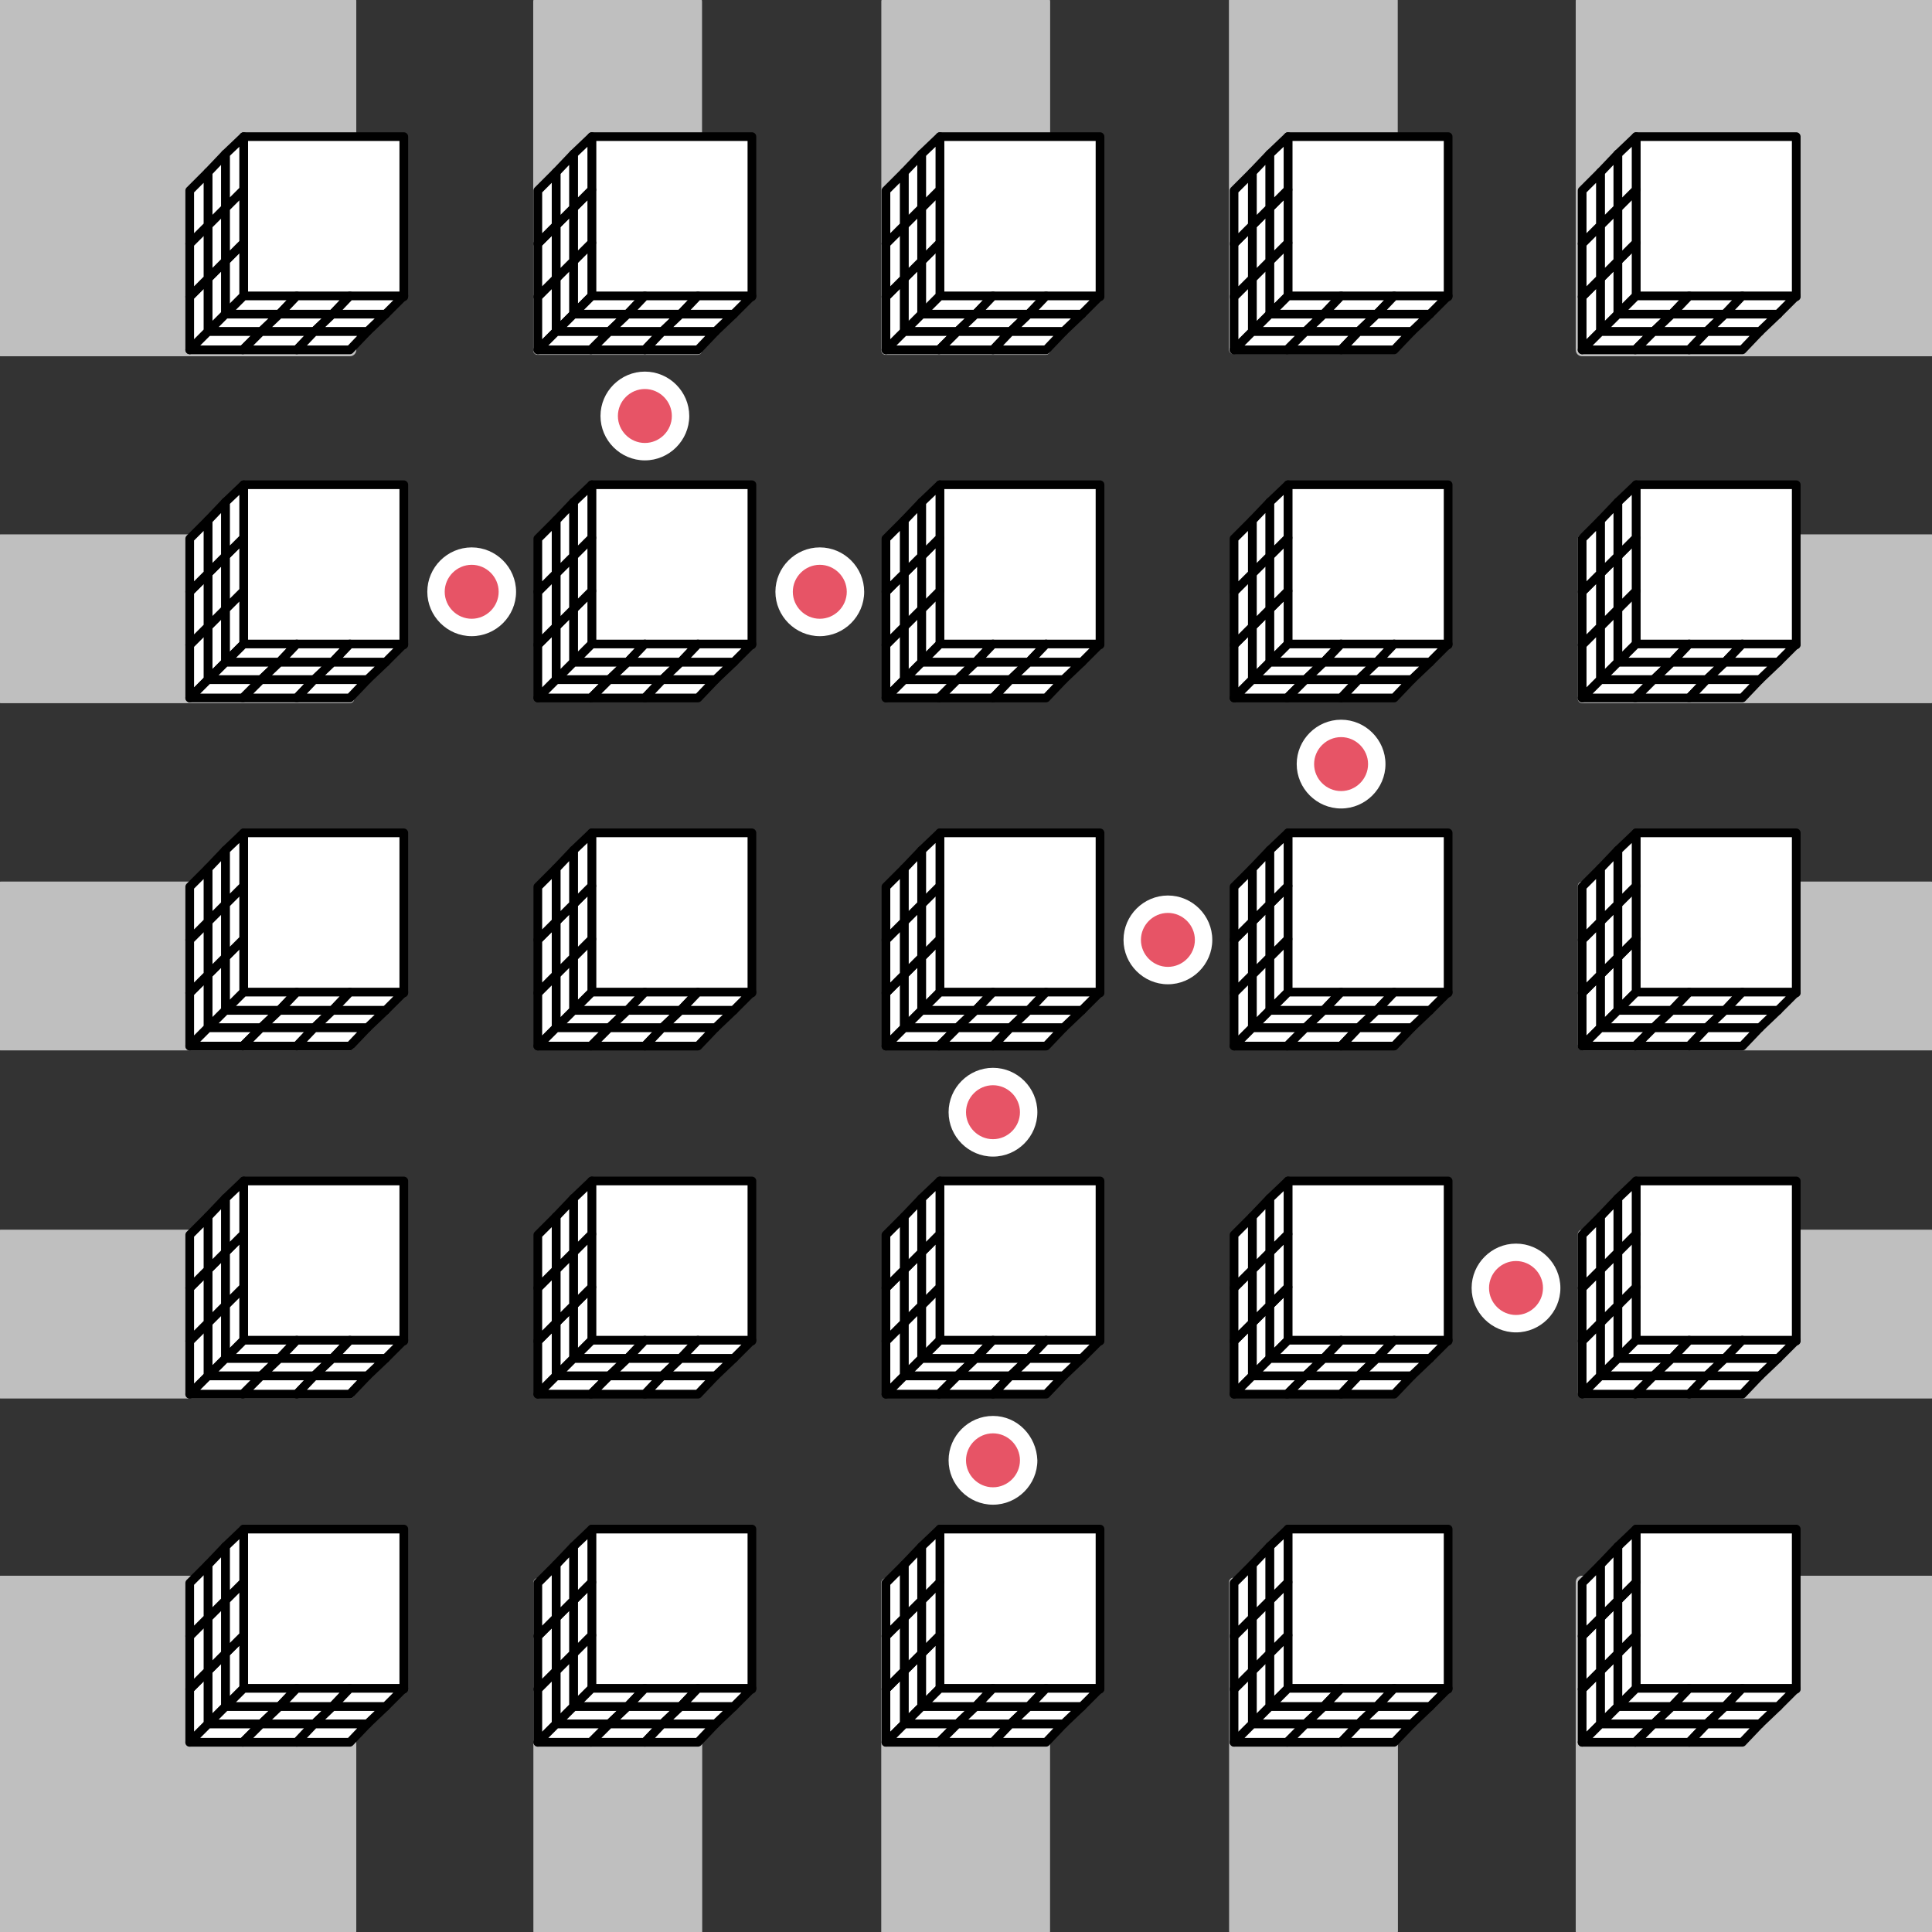<?xml version="1.0" encoding="utf-8"?>
<!-- Generator: Adobe Illustrator 22.0.1, SVG Export Plug-In . SVG Version: 6.00 Build 0)  -->
<svg version="1.1" id="Ebene_1" xmlns="http://www.w3.org/2000/svg" xmlns:xlink="http://www.w3.org/1999/xlink" x="0px" y="0px"
	 viewBox="0 0 222 222" style="enable-background:new 0 0 222 222;" xml:space="preserve">
<rect x="0" y="0" width="222" height="222" fill="#333333" stroke="none"/>
<style type="text/css">
	.st0{fill:#BFBFBF;stroke:#BFBFBF;stroke-linecap:round;stroke-linejoin:round;stroke-miterlimit:10;}
	.st1{fill:#BFBFBF;stroke:#BFBFBF;stroke-width:1.479;stroke-linecap:round;stroke-linejoin:round;stroke-miterlimit:10;}
	.st2{fill:#FFFFFF;stroke:#000000;stroke-linecap:round;stroke-linejoin:round;stroke-miterlimit:10;}
	.st3{display:none;}
	.st4{display:inline;fill:none;stroke:#E75466;stroke-width:2;stroke-miterlimit:10;}
	.st5{fill:#E75466;}
	.st6{fill:#FFFFFF;}
</style>
<g>
	<rect x="181.8" y="61.9" class="st0" width="40.1" height="18.4"/>
	<rect x="181.8" y="0.1" class="st1" width="40.1" height="40.1"/>
	<rect x="181.8" y="101.8" class="st0" width="40.1" height="18.4"/>
	<rect x="181.8" y="141.8" class="st0" width="40.1" height="18.4"/>
	<rect x="181.8" y="181.8" class="st1" width="40.1" height="40.1"/>
	<rect x="0.1" y="61.9" class="st0" width="40.1" height="18.4"/>
	<rect x="0.1" y="0.1" class="st1" width="40.1" height="40.1"/>
	<rect x="0.1" y="101.8" class="st0" width="40.1" height="18.4"/>
	<rect x="0.1" y="141.8" class="st0" width="40.1" height="18.4"/>
	<rect x="0.1" y="181.8" class="st1" width="40.1" height="40.1"/>
	
		<rect x="130.9" y="192.7" transform="matrix(-1.836970e-16 1 -1 -1.836970e-16 352.831 50.889)" class="st0" width="40.1" height="18.4"/>
	
		<rect x="91" y="192.7" transform="matrix(-1.836970e-16 1 -1 -1.836970e-16 312.86 90.86)" class="st0" width="40.1" height="18.4"/>
	
		<rect x="51" y="192.7" transform="matrix(-1.836970e-16 1 -1 -1.836970e-16 272.889 130.831)" class="st0" width="40.1" height="18.4"/>
	
		<rect x="130.9" y="11" transform="matrix(-1.836970e-16 1 -1 -1.836970e-16 171.111 -130.831)" class="st0" width="40.1" height="18.4"/>
	
		<rect x="91" y="11" transform="matrix(-1.836970e-16 1 -1 -1.836970e-16 131.169 -90.831)" class="st0" width="40.1" height="18.4"/>
	
		<rect x="51" y="11" transform="matrix(-1.836970e-16 1 -1 -1.836970e-16 91.169 -50.831)" class="st0" width="40.1" height="18.4"/>
</g>
<g>
	<rect x="28" y="15.7" class="st2" width="18.4" height="18.4"/>
	<polygon class="st2" points="25.9,30 25.9,36.1 28,34 28,27.9 	"/>
	<polygon class="st2" points="25.9,23.9 25.9,30 28,27.9 28,21.8 	"/>
	<polygon class="st2" points="25.9,17.7 25.9,23.9 28,21.8 28,15.7 	"/>
	<polygon class="st2" points="23.9,32 23.9,38.1 25.9,36.1 25.9,30 	"/>
	<polygon class="st2" points="23.9,25.9 23.9,32 25.9,30 25.9,23.9 	"/>
	<polygon class="st2" points="23.9,19.8 23.9,25.9 25.9,23.9 25.9,17.7 	"/>
	<polygon class="st2" points="21.8,34.1 21.8,40.2 23.9,38.1 23.9,32 	"/>
	<polygon class="st2" points="21.8,28 21.8,34.1 23.9,32 23.9,25.9 	"/>
	<polygon class="st2" points="21.8,21.9 21.8,28 23.9,25.9 23.9,19.8 	"/>
	<polygon class="st2" points="32.1,36.1 25.9,36.1 28,34 34.1,34 	"/>
	<polygon class="st2" points="38.2,36.1 32.1,36.1 34.1,34 40.2,34 	"/>
	<polygon class="st2" points="44.3,36.1 38.2,36.1 40.2,34 46.4,34 	"/>
	<polygon class="st2" points="30,38.1 23.9,38.1 25.9,36.1 32.1,36.1 	"/>
	<polygon class="st2" points="36.1,38.1 30,38.1 32.1,36.1 38.2,36.1 	"/>
	<polygon class="st2" points="42.2,38.1 36.1,38.1 38.2,36.1 44.3,36.1 	"/>
	<polygon class="st2" points="27.9,40.2 21.8,40.2 23.9,38.1 30,38.1 	"/>
	<polygon class="st2" points="34.1,40.2 27.9,40.2 30,38.1 36.1,38.1 	"/>
	<polygon class="st2" points="40.2,40.2 34.1,40.2 36.1,38.1 42.2,38.1 	"/>
	<rect x="68" y="15.7" class="st2" width="18.4" height="18.4"/>
	<polygon class="st2" points="65.9,30 65.9,36.1 68,34 68,27.9 	"/>
	<polygon class="st2" points="65.9,23.9 65.9,30 68,27.9 68,21.8 	"/>
	<polygon class="st2" points="65.9,17.7 65.9,23.9 68,21.8 68,15.7 	"/>
	<polygon class="st2" points="63.9,32 63.9,38.1 65.9,36.1 65.9,30 	"/>
	<polygon class="st2" points="63.9,25.9 63.9,32 65.9,30 65.9,23.9 	"/>
	<polygon class="st2" points="63.9,19.8 63.9,25.9 65.9,23.9 65.9,17.7 	"/>
	<polygon class="st2" points="61.8,34.1 61.8,40.2 63.9,38.1 63.9,32 	"/>
	<polygon class="st2" points="61.8,28 61.8,34.1 63.9,32 63.9,25.9 	"/>
	<polygon class="st2" points="61.8,21.9 61.8,28 63.9,25.9 63.9,19.8 	"/>
	<polygon class="st2" points="72.1,36.1 65.9,36.1 68,34 74.1,34 	"/>
	<polygon class="st2" points="78.2,36.1 72.1,36.1 74.1,34 80.2,34 	"/>
	<polygon class="st2" points="84.3,36.1 78.2,36.1 80.2,34 86.4,34 	"/>
	<polygon class="st2" points="70,38.1 63.9,38.1 65.9,36.1 72.1,36.1 	"/>
	<polygon class="st2" points="76.1,38.1 70,38.1 72.1,36.1 78.2,36.1 	"/>
	<polygon class="st2" points="82.2,38.1 76.1,38.1 78.2,36.1 84.3,36.1 	"/>
	<polygon class="st2" points="67.9,40.2 61.8,40.2 63.9,38.1 70,38.1 	"/>
	<polygon class="st2" points="74.1,40.2 67.9,40.2 70,38.1 76.1,38.1 	"/>
	<polygon class="st2" points="80.2,40.2 74.1,40.2 76.1,38.1 82.2,38.1 	"/>
	<rect x="108" y="15.7" class="st2" width="18.4" height="18.4"/>
	<polygon class="st2" points="105.9,30 105.9,36.1 108,34 108,27.9 	"/>
	<polygon class="st2" points="105.9,23.9 105.9,30 108,27.9 108,21.8 	"/>
	<polygon class="st2" points="105.9,17.7 105.9,23.9 108,21.8 108,15.7 	"/>
	<polygon class="st2" points="103.9,32 103.9,38.1 105.9,36.1 105.9,30 	"/>
	<polygon class="st2" points="103.9,25.9 103.9,32 105.9,30 105.9,23.9 	"/>
	<polygon class="st2" points="103.9,19.8 103.9,25.9 105.9,23.9 105.9,17.7 	"/>
	<polygon class="st2" points="101.8,34.1 101.8,40.2 103.9,38.1 103.9,32 	"/>
	<polygon class="st2" points="101.8,28 101.8,34.1 103.9,32 103.9,25.9 	"/>
	<polygon class="st2" points="101.8,21.9 101.8,28 103.9,25.9 103.9,19.8 	"/>
	<polygon class="st2" points="112.1,36.1 105.9,36.1 108,34 114.1,34 	"/>
	<polygon class="st2" points="118.2,36.1 112.1,36.1 114.1,34 120.2,34 	"/>
	<polygon class="st2" points="124.3,36.1 118.2,36.1 120.2,34 126.4,34 	"/>
	<polygon class="st2" points="110,38.1 103.9,38.1 105.9,36.1 112.1,36.1 	"/>
	<polygon class="st2" points="116.1,38.1 110,38.1 112.1,36.1 118.2,36.1 	"/>
	<polygon class="st2" points="122.2,38.1 116.1,38.1 118.2,36.1 124.3,36.1 	"/>
	<polygon class="st2" points="107.9,40.2 101.8,40.2 103.9,38.1 110,38.1 	"/>
	<polygon class="st2" points="114.1,40.2 107.9,40.2 110,38.1 116.1,38.1 	"/>
	<polygon class="st2" points="120.2,40.2 114.1,40.2 116.1,38.1 122.2,38.1 	"/>
	<rect x="148" y="15.7" class="st2" width="18.4" height="18.4"/>
	<polygon class="st2" points="145.9,30 145.9,36.1 148,34 148,27.9 	"/>
	<polygon class="st2" points="145.9,23.9 145.9,30 148,27.9 148,21.8 	"/>
	<polygon class="st2" points="145.9,17.7 145.9,23.9 148,21.8 148,15.7 	"/>
	<polygon class="st2" points="143.9,32 143.9,38.1 145.9,36.1 145.9,30 	"/>
	<polygon class="st2" points="143.9,25.9 143.9,32 145.9,30 145.9,23.9 	"/>
	<polygon class="st2" points="143.9,19.8 143.9,25.9 145.9,23.9 145.9,17.7 	"/>
	<polygon class="st2" points="141.8,34.1 141.8,40.2 143.9,38.1 143.9,32 	"/>
	<polygon class="st2" points="141.8,28 141.8,34.1 143.9,32 143.9,25.9 	"/>
	<polygon class="st2" points="141.8,21.9 141.8,28 143.9,25.9 143.9,19.8 	"/>
	<polygon class="st2" points="152.1,36.1 145.9,36.1 148,34 154.1,34 	"/>
	<polygon class="st2" points="158.2,36.1 152.1,36.1 154.1,34 160.2,34 	"/>
	<polygon class="st2" points="164.3,36.1 158.2,36.1 160.2,34 166.4,34 	"/>
	<polygon class="st2" points="150,38.1 143.9,38.1 145.9,36.1 152.1,36.1 	"/>
	<polygon class="st2" points="156.1,38.1 150,38.1 152.1,36.1 158.2,36.1 	"/>
	<polygon class="st2" points="162.2,38.1 156.1,38.1 158.2,36.1 164.3,36.1 	"/>
	<polygon class="st2" points="147.9,40.2 141.8,40.2 143.9,38.1 150,38.1 	"/>
	<polygon class="st2" points="154.1,40.2 147.9,40.2 150,38.1 156.1,38.1 	"/>
	<polygon class="st2" points="160.2,40.2 154.1,40.2 156.1,38.1 162.2,38.1 	"/>
	<rect x="188" y="15.7" class="st2" width="18.4" height="18.4"/>
	<polygon class="st2" points="185.9,30 185.9,36.1 188,34 188,27.9 	"/>
	<polygon class="st2" points="185.9,23.9 185.9,30 188,27.9 188,21.8 	"/>
	<polygon class="st2" points="185.9,17.7 185.9,23.9 188,21.8 188,15.7 	"/>
	<polygon class="st2" points="183.9,32 183.9,38.1 185.9,36.1 185.9,30 	"/>
	<polygon class="st2" points="183.9,25.9 183.9,32 185.9,30 185.9,23.9 	"/>
	<polygon class="st2" points="183.9,19.8 183.9,25.9 185.9,23.9 185.9,17.7 	"/>
	<polygon class="st2" points="181.8,34.1 181.8,40.2 183.9,38.1 183.9,32 	"/>
	<polygon class="st2" points="181.8,28 181.8,34.1 183.9,32 183.9,25.9 	"/>
	<polygon class="st2" points="181.8,21.9 181.8,28 183.9,25.9 183.9,19.8 	"/>
	<polygon class="st2" points="192.1,36.1 185.9,36.1 188,34 194.1,34 	"/>
	<polygon class="st2" points="198.2,36.1 192.1,36.1 194.1,34 200.2,34 	"/>
	<polygon class="st2" points="204.3,36.1 198.2,36.1 200.2,34 206.4,34 	"/>
	<polygon class="st2" points="190,38.1 183.9,38.1 185.9,36.1 192.1,36.1 	"/>
	<polygon class="st2" points="196.1,38.1 190,38.1 192.1,36.1 198.2,36.1 	"/>
	<polygon class="st2" points="202.2,38.1 196.1,38.1 198.2,36.1 204.3,36.1 	"/>
	<polygon class="st2" points="187.9,40.2 181.8,40.2 183.9,38.1 190,38.1 	"/>
	<polygon class="st2" points="194.1,40.2 187.9,40.2 190,38.1 196.1,38.1 	"/>
	<polygon class="st2" points="200.2,40.2 194.1,40.2 196.1,38.1 202.2,38.1 	"/>
	<rect x="28" y="55.7" class="st2" width="18.4" height="18.4"/>
	<polygon class="st2" points="25.9,70 25.9,76.1 28,74 28,67.9 	"/>
	<polygon class="st2" points="25.9,63.9 25.9,70 28,67.9 28,61.8 	"/>
	<polygon class="st2" points="25.9,57.7 25.9,63.9 28,61.8 28,55.7 	"/>
	<polygon class="st2" points="23.9,72 23.9,78.1 25.9,76.1 25.9,70 	"/>
	<polygon class="st2" points="23.9,65.9 23.9,72 25.9,70 25.9,63.9 	"/>
	<polygon class="st2" points="23.9,59.8 23.9,65.9 25.9,63.9 25.9,57.7 	"/>
	<polygon class="st2" points="21.8,74.1 21.8,80.2 23.9,78.1 23.9,72 	"/>
	<polygon class="st2" points="21.8,68 21.8,74.1 23.9,72 23.9,65.9 	"/>
	<polygon class="st2" points="21.8,61.9 21.8,68 23.9,65.9 23.9,59.8 	"/>
	<polygon class="st2" points="32.1,76.1 25.9,76.1 28,74 34.1,74 	"/>
	<polygon class="st2" points="38.2,76.1 32.1,76.1 34.1,74 40.2,74 	"/>
	<polygon class="st2" points="44.3,76.1 38.2,76.1 40.2,74 46.4,74 	"/>
	<polygon class="st2" points="30,78.1 23.9,78.1 25.9,76.1 32.1,76.1 	"/>
	<polygon class="st2" points="36.1,78.1 30,78.1 32.1,76.1 38.2,76.1 	"/>
	<polygon class="st2" points="42.2,78.1 36.1,78.1 38.2,76.1 44.3,76.1 	"/>
	<polygon class="st2" points="27.9,80.2 21.8,80.2 23.9,78.1 30,78.1 	"/>
	<polygon class="st2" points="34.1,80.2 27.9,80.2 30,78.1 36.1,78.1 	"/>
	<polygon class="st2" points="40.2,80.2 34.1,80.2 36.1,78.1 42.2,78.1 	"/>
	<rect x="68" y="55.7" class="st2" width="18.4" height="18.4"/>
	<polygon class="st2" points="65.9,70 65.9,76.1 68,74 68,67.9 	"/>
	<polygon class="st2" points="65.9,63.9 65.9,70 68,67.9 68,61.8 	"/>
	<polygon class="st2" points="65.9,57.7 65.9,63.9 68,61.8 68,55.7 	"/>
	<polygon class="st2" points="63.9,72 63.9,78.1 65.9,76.1 65.9,70 	"/>
	<polygon class="st2" points="63.9,65.9 63.9,72 65.9,70 65.9,63.9 	"/>
	<polygon class="st2" points="63.9,59.8 63.9,65.9 65.9,63.9 65.9,57.7 	"/>
	<polygon class="st2" points="61.8,74.1 61.8,80.2 63.9,78.1 63.9,72 	"/>
	<polygon class="st2" points="61.8,68 61.8,74.1 63.9,72 63.9,65.9 	"/>
	<polygon class="st2" points="61.8,61.9 61.8,68 63.9,65.9 63.9,59.8 	"/>
	<polygon class="st2" points="72.1,76.1 65.9,76.1 68,74 74.1,74 	"/>
	<polygon class="st2" points="78.2,76.1 72.1,76.1 74.1,74 80.2,74 	"/>
	<polygon class="st2" points="84.3,76.1 78.2,76.1 80.2,74 86.4,74 	"/>
	<polygon class="st2" points="70,78.1 63.9,78.1 65.9,76.1 72.1,76.1 	"/>
	<polygon class="st2" points="76.1,78.1 70,78.1 72.1,76.1 78.2,76.1 	"/>
	<polygon class="st2" points="82.2,78.1 76.1,78.1 78.2,76.1 84.3,76.1 	"/>
	<polygon class="st2" points="67.9,80.2 61.8,80.2 63.9,78.1 70,78.1 	"/>
	<polygon class="st2" points="74.1,80.2 67.9,80.2 70,78.1 76.1,78.1 	"/>
	<polygon class="st2" points="80.2,80.2 74.1,80.2 76.1,78.1 82.2,78.1 	"/>
	<rect x="108" y="55.7" class="st2" width="18.4" height="18.4"/>
	<polygon class="st2" points="105.9,70 105.9,76.1 108,74 108,67.9 	"/>
	<polygon class="st2" points="105.9,63.9 105.9,70 108,67.9 108,61.8 	"/>
	<polygon class="st2" points="105.9,57.7 105.9,63.9 108,61.8 108,55.7 	"/>
	<polygon class="st2" points="103.9,72 103.9,78.1 105.9,76.1 105.9,70 	"/>
	<polygon class="st2" points="103.9,65.9 103.9,72 105.9,70 105.9,63.9 	"/>
	<polygon class="st2" points="103.9,59.8 103.9,65.9 105.9,63.9 105.9,57.7 	"/>
	<polygon class="st2" points="101.8,74.1 101.8,80.2 103.9,78.1 103.9,72 	"/>
	<polygon class="st2" points="101.8,68 101.8,74.1 103.9,72 103.9,65.9 	"/>
	<polygon class="st2" points="101.8,61.9 101.8,68 103.9,65.9 103.9,59.8 	"/>
	<polygon class="st2" points="112.1,76.1 105.9,76.1 108,74 114.1,74 	"/>
	<polygon class="st2" points="118.2,76.1 112.1,76.1 114.1,74 120.2,74 	"/>
	<polygon class="st2" points="124.3,76.1 118.2,76.1 120.2,74 126.4,74 	"/>
	<polygon class="st2" points="110,78.1 103.9,78.1 105.9,76.1 112.1,76.1 	"/>
	<polygon class="st2" points="116.1,78.1 110,78.1 112.1,76.1 118.2,76.1 	"/>
	<polygon class="st2" points="122.2,78.1 116.1,78.1 118.2,76.1 124.3,76.1 	"/>
	<polygon class="st2" points="107.9,80.2 101.8,80.2 103.9,78.1 110,78.1 	"/>
	<polygon class="st2" points="114.1,80.2 107.9,80.2 110,78.1 116.1,78.1 	"/>
	<polygon class="st2" points="120.2,80.2 114.1,80.2 116.1,78.1 122.2,78.1 	"/>
	<rect x="148" y="55.7" class="st2" width="18.4" height="18.4"/>
	<polygon class="st2" points="145.9,70 145.9,76.1 148,74 148,67.9 	"/>
	<polygon class="st2" points="145.9,63.9 145.9,70 148,67.9 148,61.8 	"/>
	<polygon class="st2" points="145.9,57.7 145.9,63.9 148,61.8 148,55.7 	"/>
	<polygon class="st2" points="143.9,72 143.9,78.1 145.9,76.1 145.9,70 	"/>
	<polygon class="st2" points="143.9,65.9 143.9,72 145.9,70 145.9,63.9 	"/>
	<polygon class="st2" points="143.9,59.8 143.9,65.9 145.9,63.9 145.9,57.7 	"/>
	<polygon class="st2" points="141.8,74.1 141.8,80.2 143.9,78.1 143.9,72 	"/>
	<polygon class="st2" points="141.8,68 141.8,74.1 143.9,72 143.9,65.9 	"/>
	<polygon class="st2" points="141.8,61.9 141.8,68 143.9,65.9 143.9,59.8 	"/>
	<polygon class="st2" points="152.1,76.1 145.9,76.1 148,74 154.1,74 	"/>
	<polygon class="st2" points="158.2,76.1 152.1,76.1 154.1,74 160.2,74 	"/>
	<polygon class="st2" points="164.3,76.1 158.2,76.1 160.2,74 166.4,74 	"/>
	<polygon class="st2" points="150,78.1 143.9,78.1 145.9,76.1 152.1,76.1 	"/>
	<polygon class="st2" points="156.1,78.1 150,78.1 152.1,76.1 158.2,76.1 	"/>
	<polygon class="st2" points="162.2,78.1 156.1,78.1 158.2,76.1 164.3,76.1 	"/>
	<polygon class="st2" points="147.9,80.2 141.8,80.2 143.9,78.1 150,78.1 	"/>
	<polygon class="st2" points="154.1,80.2 147.9,80.2 150,78.1 156.1,78.1 	"/>
	<polygon class="st2" points="160.2,80.2 154.1,80.2 156.1,78.1 162.2,78.1 	"/>
	<rect x="188" y="55.7" class="st2" width="18.4" height="18.4"/>
	<polygon class="st2" points="185.9,70 185.9,76.1 188,74 188,67.9 	"/>
	<polygon class="st2" points="185.9,63.9 185.9,70 188,67.9 188,61.8 	"/>
	<polygon class="st2" points="185.9,57.7 185.9,63.9 188,61.8 188,55.7 	"/>
	<polygon class="st2" points="183.9,72 183.9,78.1 185.9,76.1 185.9,70 	"/>
	<polygon class="st2" points="183.9,65.9 183.9,72 185.9,70 185.9,63.9 	"/>
	<polygon class="st2" points="183.9,59.8 183.9,65.9 185.9,63.9 185.9,57.7 	"/>
	<polygon class="st2" points="181.8,74.1 181.8,80.2 183.9,78.1 183.9,72 	"/>
	<polygon class="st2" points="181.8,68 181.8,74.1 183.9,72 183.9,65.9 	"/>
	<polygon class="st2" points="181.8,61.9 181.8,68 183.9,65.9 183.9,59.8 	"/>
	<polygon class="st2" points="192.1,76.1 185.9,76.1 188,74 194.1,74 	"/>
	<polygon class="st2" points="198.2,76.1 192.1,76.1 194.1,74 200.2,74 	"/>
	<polygon class="st2" points="204.3,76.1 198.2,76.1 200.2,74 206.4,74 	"/>
	<polygon class="st2" points="190,78.1 183.9,78.1 185.9,76.1 192.1,76.1 	"/>
	<polygon class="st2" points="196.1,78.1 190,78.1 192.1,76.1 198.2,76.1 	"/>
	<polygon class="st2" points="202.2,78.1 196.1,78.1 198.2,76.1 204.3,76.1 	"/>
	<polygon class="st2" points="187.9,80.2 181.8,80.2 183.9,78.1 190,78.1 	"/>
	<polygon class="st2" points="194.1,80.2 187.9,80.2 190,78.1 196.1,78.1 	"/>
	<polygon class="st2" points="200.2,80.2 194.1,80.2 196.1,78.1 202.2,78.1 	"/>
	<rect x="28" y="95.7" class="st2" width="18.4" height="18.4"/>
	<polygon class="st2" points="25.9,110 25.9,116.1 28,114 28,107.9 	"/>
	<polygon class="st2" points="25.9,103.9 25.9,110 28,107.9 28,101.8 	"/>
	<polygon class="st2" points="25.9,97.7 25.9,103.9 28,101.8 28,95.7 	"/>
	<polygon class="st2" points="23.9,112 23.9,118.1 25.9,116.1 25.9,110 	"/>
	<polygon class="st2" points="23.9,105.9 23.9,112 25.9,110 25.9,103.9 	"/>
	<polygon class="st2" points="23.9,99.8 23.9,105.9 25.9,103.9 25.9,97.7 	"/>
	<polygon class="st2" points="21.8,114.1 21.8,120.2 23.9,118.1 23.9,112 	"/>
	<polygon class="st2" points="21.8,108 21.8,114.1 23.9,112 23.9,105.9 	"/>
	<polygon class="st2" points="21.8,101.9 21.8,108 23.9,105.9 23.9,99.8 	"/>
	<polygon class="st2" points="32.1,116.1 25.9,116.1 28,114 34.1,114 	"/>
	<polygon class="st2" points="38.2,116.1 32.1,116.1 34.1,114 40.2,114 	"/>
	<polygon class="st2" points="44.3,116.1 38.2,116.1 40.2,114 46.4,114 	"/>
	<polygon class="st2" points="30,118.1 23.9,118.1 25.9,116.1 32.1,116.1 	"/>
	<polygon class="st2" points="36.1,118.1 30,118.1 32.1,116.1 38.2,116.1 	"/>
	<polygon class="st2" points="42.2,118.1 36.1,118.1 38.2,116.1 44.3,116.1 	"/>
	<polygon class="st2" points="27.9,120.2 21.8,120.2 23.9,118.1 30,118.1 	"/>
	<polygon class="st2" points="34.1,120.2 27.9,120.2 30,118.1 36.1,118.1 	"/>
	<polygon class="st2" points="40.2,120.2 34.1,120.2 36.1,118.1 42.2,118.1 	"/>
	<rect x="68" y="95.7" class="st2" width="18.4" height="18.4"/>
	<polygon class="st2" points="65.9,110 65.9,116.1 68,114 68,107.9 	"/>
	<polygon class="st2" points="65.9,103.9 65.9,110 68,107.9 68,101.8 	"/>
	<polygon class="st2" points="65.9,97.7 65.9,103.9 68,101.8 68,95.7 	"/>
	<polygon class="st2" points="63.9,112 63.9,118.1 65.9,116.1 65.9,110 	"/>
	<polygon class="st2" points="63.9,105.9 63.9,112 65.9,110 65.9,103.9 	"/>
	<polygon class="st2" points="63.9,99.8 63.9,105.9 65.9,103.9 65.9,97.7 	"/>
	<polygon class="st2" points="61.8,114.1 61.8,120.2 63.9,118.1 63.9,112 	"/>
	<polygon class="st2" points="61.8,108 61.8,114.1 63.9,112 63.9,105.9 	"/>
	<polygon class="st2" points="61.8,101.9 61.8,108 63.9,105.9 63.9,99.8 	"/>
	<polygon class="st2" points="72.1,116.1 65.9,116.1 68,114 74.1,114 	"/>
	<polygon class="st2" points="78.2,116.1 72.1,116.1 74.1,114 80.2,114 	"/>
	<polygon class="st2" points="84.3,116.1 78.2,116.1 80.2,114 86.4,114 	"/>
	<polygon class="st2" points="70,118.1 63.9,118.1 65.9,116.1 72.1,116.1 	"/>
	<polygon class="st2" points="76.1,118.1 70,118.1 72.1,116.1 78.2,116.1 	"/>
	<polygon class="st2" points="82.2,118.1 76.1,118.1 78.2,116.1 84.3,116.1 	"/>
	<polygon class="st2" points="67.9,120.2 61.8,120.2 63.9,118.1 70,118.1 	"/>
	<polygon class="st2" points="74.1,120.2 67.9,120.2 70,118.1 76.1,118.1 	"/>
	<polygon class="st2" points="80.2,120.2 74.1,120.2 76.1,118.1 82.2,118.1 	"/>
	<rect x="108" y="95.7" class="st2" width="18.4" height="18.4"/>
	<polygon class="st2" points="105.9,110 105.9,116.1 108,114 108,107.9 	"/>
	<polygon class="st2" points="105.9,103.9 105.9,110 108,107.9 108,101.8 	"/>
	<polygon class="st2" points="105.9,97.7 105.9,103.9 108,101.8 108,95.7 	"/>
	<polygon class="st2" points="103.9,112 103.9,118.1 105.9,116.1 105.9,110 	"/>
	<polygon class="st2" points="103.9,105.9 103.9,112 105.9,110 105.9,103.9 	"/>
	<polygon class="st2" points="103.9,99.8 103.9,105.9 105.9,103.9 105.9,97.7 	"/>
	<polygon class="st2" points="101.8,114.1 101.8,120.2 103.9,118.1 103.9,112 	"/>
	<polygon class="st2" points="101.8,108 101.8,114.1 103.9,112 103.9,105.9 	"/>
	<polygon class="st2" points="101.8,101.9 101.8,108 103.9,105.9 103.9,99.8 	"/>
	<polygon class="st2" points="112.1,116.1 105.9,116.1 108,114 114.1,114 	"/>
	<polygon class="st2" points="118.2,116.1 112.1,116.1 114.1,114 120.2,114 	"/>
	<polygon class="st2" points="124.3,116.1 118.2,116.1 120.2,114 126.4,114 	"/>
	<polygon class="st2" points="110,118.1 103.9,118.1 105.9,116.1 112.1,116.1 	"/>
	<polygon class="st2" points="116.1,118.1 110,118.1 112.1,116.1 118.2,116.1 	"/>
	<polygon class="st2" points="122.2,118.1 116.1,118.1 118.2,116.1 124.3,116.1 	"/>
	<polygon class="st2" points="107.9,120.2 101.8,120.2 103.9,118.1 110,118.1 	"/>
	<polygon class="st2" points="114.1,120.2 107.9,120.2 110,118.1 116.1,118.1 	"/>
	<polygon class="st2" points="120.2,120.2 114.1,120.2 116.1,118.1 122.2,118.1 	"/>
	<rect x="148" y="95.7" class="st2" width="18.4" height="18.4"/>
	<polygon class="st2" points="145.9,110 145.9,116.1 148,114 148,107.9 	"/>
	<polygon class="st2" points="145.9,103.9 145.9,110 148,107.9 148,101.8 	"/>
	<polygon class="st2" points="145.9,97.7 145.9,103.9 148,101.8 148,95.7 	"/>
	<polygon class="st2" points="143.9,112 143.9,118.1 145.9,116.1 145.9,110 	"/>
	<polygon class="st2" points="143.9,105.9 143.9,112 145.9,110 145.9,103.9 	"/>
	<polygon class="st2" points="143.9,99.8 143.9,105.9 145.9,103.9 145.9,97.7 	"/>
	<polygon class="st2" points="141.8,114.1 141.8,120.2 143.9,118.1 143.9,112 	"/>
	<polygon class="st2" points="141.8,108 141.8,114.1 143.9,112 143.9,105.9 	"/>
	<polygon class="st2" points="141.8,101.9 141.8,108 143.9,105.9 143.9,99.8 	"/>
	<polygon class="st2" points="152.1,116.1 145.9,116.1 148,114 154.1,114 	"/>
	<polygon class="st2" points="158.2,116.1 152.1,116.1 154.1,114 160.2,114 	"/>
	<polygon class="st2" points="164.3,116.1 158.2,116.1 160.2,114 166.4,114 	"/>
	<polygon class="st2" points="150,118.1 143.9,118.1 145.9,116.1 152.1,116.1 	"/>
	<polygon class="st2" points="156.1,118.1 150,118.1 152.1,116.1 158.2,116.1 	"/>
	<polygon class="st2" points="162.2,118.1 156.1,118.1 158.2,116.1 164.3,116.1 	"/>
	<polygon class="st2" points="147.9,120.2 141.8,120.2 143.9,118.1 150,118.1 	"/>
	<polygon class="st2" points="154.1,120.2 147.9,120.2 150,118.1 156.1,118.1 	"/>
	<polygon class="st2" points="160.2,120.2 154.1,120.2 156.1,118.1 162.2,118.1 	"/>
	<rect x="188" y="95.7" class="st2" width="18.4" height="18.4"/>
	<polygon class="st2" points="185.9,110 185.9,116.1 188,114 188,107.9 	"/>
	<polygon class="st2" points="185.9,103.9 185.9,110 188,107.9 188,101.8 	"/>
	<polygon class="st2" points="185.9,97.7 185.9,103.9 188,101.8 188,95.7 	"/>
	<polygon class="st2" points="183.9,112 183.9,118.1 185.9,116.1 185.9,110 	"/>
	<polygon class="st2" points="183.9,105.9 183.9,112 185.9,110 185.9,103.9 	"/>
	<polygon class="st2" points="183.9,99.8 183.9,105.9 185.9,103.9 185.9,97.7 	"/>
	<polygon class="st2" points="181.8,114.1 181.8,120.2 183.9,118.1 183.9,112 	"/>
	<polygon class="st2" points="181.8,108 181.8,114.1 183.9,112 183.9,105.9 	"/>
	<polygon class="st2" points="181.8,101.9 181.8,108 183.9,105.9 183.9,99.8 	"/>
	<polygon class="st2" points="192.1,116.1 185.9,116.1 188,114 194.1,114 	"/>
	<polygon class="st2" points="198.2,116.1 192.1,116.1 194.1,114 200.2,114 	"/>
	<polygon class="st2" points="204.3,116.1 198.2,116.1 200.2,114 206.4,114 	"/>
	<polygon class="st2" points="190,118.1 183.9,118.1 185.9,116.1 192.1,116.1 	"/>
	<polygon class="st2" points="196.1,118.1 190,118.1 192.1,116.1 198.2,116.1 	"/>
	<polygon class="st2" points="202.2,118.1 196.1,118.1 198.2,116.1 204.3,116.1 	"/>
	<polygon class="st2" points="187.9,120.2 181.8,120.2 183.9,118.1 190,118.1 	"/>
	<polygon class="st2" points="194.1,120.2 187.9,120.2 190,118.1 196.1,118.1 	"/>
	<polygon class="st2" points="200.2,120.2 194.1,120.2 196.1,118.1 202.2,118.1 	"/>
	<rect x="28" y="135.7" class="st2" width="18.4" height="18.4"/>
	<polygon class="st2" points="25.9,150 25.9,156.1 28,154 28,147.9 	"/>
	<polygon class="st2" points="25.9,143.9 25.9,150 28,147.9 28,141.8 	"/>
	<polygon class="st2" points="25.9,137.7 25.9,143.9 28,141.8 28,135.7 	"/>
	<polygon class="st2" points="23.9,152 23.9,158.1 25.9,156.1 25.9,150 	"/>
	<polygon class="st2" points="23.9,145.9 23.9,152 25.9,150 25.9,143.9 	"/>
	<polygon class="st2" points="23.9,139.8 23.9,145.9 25.9,143.9 25.9,137.7 	"/>
	<polygon class="st2" points="21.8,154.1 21.8,160.2 23.9,158.1 23.9,152 	"/>
	<polygon class="st2" points="21.8,148 21.8,154.1 23.9,152 23.9,145.9 	"/>
	<polygon class="st2" points="21.8,141.9 21.8,148 23.9,145.9 23.9,139.8 	"/>
	<polygon class="st2" points="32.1,156.1 25.9,156.1 28,154 34.1,154 	"/>
	<polygon class="st2" points="38.2,156.1 32.1,156.1 34.1,154 40.2,154 	"/>
	<polygon class="st2" points="44.3,156.1 38.2,156.1 40.2,154 46.4,154 	"/>
	<polygon class="st2" points="30,158.1 23.9,158.1 25.9,156.1 32.1,156.1 	"/>
	<polygon class="st2" points="36.1,158.1 30,158.1 32.1,156.1 38.2,156.1 	"/>
	<polygon class="st2" points="42.2,158.1 36.1,158.1 38.2,156.1 44.3,156.1 	"/>
	<polygon class="st2" points="27.9,160.2 21.8,160.2 23.9,158.1 30,158.1 	"/>
	<polygon class="st2" points="34.1,160.2 27.9,160.2 30,158.1 36.1,158.1 	"/>
	<polygon class="st2" points="40.2,160.2 34.1,160.2 36.1,158.1 42.2,158.1 	"/>
	<rect x="68" y="135.7" class="st2" width="18.4" height="18.4"/>
	<polygon class="st2" points="65.9,150 65.9,156.1 68,154 68,147.9 	"/>
	<polygon class="st2" points="65.9,143.9 65.9,150 68,147.9 68,141.8 	"/>
	<polygon class="st2" points="65.9,137.7 65.9,143.9 68,141.8 68,135.7 	"/>
	<polygon class="st2" points="63.9,152 63.9,158.1 65.9,156.1 65.9,150 	"/>
	<polygon class="st2" points="63.9,145.9 63.9,152 65.9,150 65.9,143.9 	"/>
	<polygon class="st2" points="63.9,139.8 63.9,145.9 65.9,143.9 65.9,137.7 	"/>
	<polygon class="st2" points="61.8,154.1 61.8,160.2 63.9,158.1 63.9,152 	"/>
	<polygon class="st2" points="61.8,148 61.8,154.1 63.9,152 63.9,145.9 	"/>
	<polygon class="st2" points="61.8,141.9 61.8,148 63.9,145.9 63.9,139.8 	"/>
	<polygon class="st2" points="72.1,156.1 65.9,156.1 68,154 74.1,154 	"/>
	<polygon class="st2" points="78.2,156.1 72.1,156.1 74.1,154 80.2,154 	"/>
	<polygon class="st2" points="84.3,156.1 78.2,156.1 80.2,154 86.4,154 	"/>
	<polygon class="st2" points="70,158.1 63.9,158.1 65.9,156.1 72.1,156.1 	"/>
	<polygon class="st2" points="76.1,158.1 70,158.1 72.1,156.1 78.2,156.1 	"/>
	<polygon class="st2" points="82.2,158.1 76.1,158.1 78.2,156.1 84.3,156.1 	"/>
	<polygon class="st2" points="67.9,160.2 61.8,160.2 63.9,158.1 70,158.1 	"/>
	<polygon class="st2" points="74.1,160.2 67.9,160.2 70,158.1 76.1,158.1 	"/>
	<polygon class="st2" points="80.2,160.2 74.1,160.2 76.1,158.1 82.2,158.1 	"/>
	<rect x="108" y="135.7" class="st2" width="18.4" height="18.4"/>
	<polygon class="st2" points="105.9,150 105.9,156.1 108,154 108,147.9 	"/>
	<polygon class="st2" points="105.9,143.9 105.9,150 108,147.9 108,141.8 	"/>
	<polygon class="st2" points="105.9,137.7 105.9,143.9 108,141.8 108,135.7 	"/>
	<polygon class="st2" points="103.9,152 103.9,158.1 105.9,156.1 105.9,150 	"/>
	<polygon class="st2" points="103.9,145.9 103.9,152 105.9,150 105.9,143.9 	"/>
	<polygon class="st2" points="103.9,139.8 103.9,145.9 105.9,143.9 105.9,137.7 	"/>
	<polygon class="st2" points="101.8,154.1 101.8,160.2 103.9,158.1 103.9,152 	"/>
	<polygon class="st2" points="101.8,148 101.8,154.1 103.9,152 103.9,145.9 	"/>
	<polygon class="st2" points="101.8,141.9 101.8,148 103.9,145.9 103.9,139.8 	"/>
	<polygon class="st2" points="112.1,156.1 105.9,156.1 108,154 114.1,154 	"/>
	<polygon class="st2" points="118.2,156.1 112.1,156.1 114.1,154 120.2,154 	"/>
	<polygon class="st2" points="124.3,156.1 118.2,156.1 120.2,154 126.4,154 	"/>
	<polygon class="st2" points="110,158.1 103.9,158.1 105.9,156.1 112.1,156.1 	"/>
	<polygon class="st2" points="116.1,158.1 110,158.1 112.1,156.1 118.2,156.1 	"/>
	<polygon class="st2" points="122.2,158.1 116.1,158.1 118.2,156.1 124.3,156.1 	"/>
	<polygon class="st2" points="107.9,160.2 101.8,160.2 103.9,158.1 110,158.1 	"/>
	<polygon class="st2" points="114.1,160.2 107.9,160.2 110,158.1 116.1,158.1 	"/>
	<polygon class="st2" points="120.2,160.2 114.1,160.2 116.1,158.1 122.2,158.1 	"/>
	<rect x="148" y="135.7" class="st2" width="18.4" height="18.4"/>
	<polygon class="st2" points="145.9,150 145.9,156.1 148,154 148,147.9 	"/>
	<polygon class="st2" points="145.9,143.9 145.9,150 148,147.9 148,141.8 	"/>
	<polygon class="st2" points="145.9,137.7 145.9,143.9 148,141.8 148,135.7 	"/>
	<polygon class="st2" points="143.9,152 143.9,158.1 145.9,156.1 145.9,150 	"/>
	<polygon class="st2" points="143.9,145.9 143.9,152 145.9,150 145.9,143.9 	"/>
	<polygon class="st2" points="143.9,139.8 143.9,145.9 145.9,143.9 145.9,137.7 	"/>
	<polygon class="st2" points="141.8,154.1 141.8,160.2 143.9,158.1 143.9,152 	"/>
	<polygon class="st2" points="141.8,148 141.8,154.1 143.9,152 143.9,145.9 	"/>
	<polygon class="st2" points="141.8,141.9 141.8,148 143.9,145.9 143.9,139.8 	"/>
	<polygon class="st2" points="152.1,156.1 145.9,156.1 148,154 154.1,154 	"/>
	<polygon class="st2" points="158.2,156.1 152.1,156.1 154.1,154 160.2,154 	"/>
	<polygon class="st2" points="164.3,156.1 158.2,156.1 160.2,154 166.4,154 	"/>
	<polygon class="st2" points="150,158.1 143.9,158.1 145.9,156.1 152.1,156.1 	"/>
	<polygon class="st2" points="156.1,158.1 150,158.1 152.1,156.1 158.2,156.1 	"/>
	<polygon class="st2" points="162.2,158.1 156.1,158.1 158.2,156.1 164.3,156.1 	"/>
	<polygon class="st2" points="147.9,160.2 141.8,160.2 143.9,158.1 150,158.1 	"/>
	<polygon class="st2" points="154.1,160.2 147.9,160.2 150,158.1 156.1,158.1 	"/>
	<polygon class="st2" points="160.2,160.2 154.1,160.2 156.1,158.1 162.2,158.1 	"/>
	<rect x="188" y="135.7" class="st2" width="18.4" height="18.4"/>
	<polygon class="st2" points="185.9,150 185.9,156.1 188,154 188,147.9 	"/>
	<polygon class="st2" points="185.9,143.9 185.9,150 188,147.9 188,141.8 	"/>
	<polygon class="st2" points="185.9,137.7 185.9,143.9 188,141.8 188,135.7 	"/>
	<polygon class="st2" points="183.9,152 183.9,158.1 185.9,156.1 185.9,150 	"/>
	<polygon class="st2" points="183.9,145.9 183.9,152 185.9,150 185.9,143.9 	"/>
	<polygon class="st2" points="183.9,139.8 183.9,145.9 185.9,143.9 185.9,137.7 	"/>
	<polygon class="st2" points="181.8,154.1 181.8,160.2 183.9,158.1 183.9,152 	"/>
	<polygon class="st2" points="181.8,148 181.8,154.1 183.9,152 183.9,145.9 	"/>
	<polygon class="st2" points="181.8,141.9 181.8,148 183.9,145.9 183.9,139.8 	"/>
	<polygon class="st2" points="192.1,156.1 185.9,156.1 188,154 194.1,154 	"/>
	<polygon class="st2" points="198.2,156.1 192.1,156.1 194.1,154 200.2,154 	"/>
	<polygon class="st2" points="204.3,156.1 198.2,156.1 200.2,154 206.4,154 	"/>
	<polygon class="st2" points="190,158.1 183.9,158.1 185.9,156.1 192.1,156.1 	"/>
	<polygon class="st2" points="196.1,158.1 190,158.1 192.1,156.1 198.2,156.1 	"/>
	<polygon class="st2" points="202.2,158.1 196.1,158.1 198.2,156.1 204.3,156.1 	"/>
	<polygon class="st2" points="187.9,160.2 181.8,160.2 183.9,158.1 190,158.1 	"/>
	<polygon class="st2" points="194.1,160.2 187.9,160.2 190,158.1 196.1,158.1 	"/>
	<polygon class="st2" points="200.2,160.2 194.1,160.2 196.1,158.1 202.2,158.1 	"/>
	<rect x="28" y="175.7" class="st2" width="18.4" height="18.4"/>
	<polygon class="st2" points="25.9,190 25.9,196.1 28,194 28,187.9 	"/>
	<polygon class="st2" points="25.9,183.9 25.9,190 28,187.9 28,181.8 	"/>
	<polygon class="st2" points="25.9,177.7 25.9,183.9 28,181.8 28,175.7 	"/>
	<polygon class="st2" points="23.9,192 23.9,198.1 25.9,196.1 25.9,190 	"/>
	<polygon class="st2" points="23.9,185.9 23.9,192 25.9,190 25.9,183.9 	"/>
	<polygon class="st2" points="23.9,179.8 23.9,185.9 25.9,183.9 25.9,177.7 	"/>
	<polygon class="st2" points="21.8,194.1 21.8,200.2 23.9,198.1 23.9,192 	"/>
	<polygon class="st2" points="21.8,188 21.8,194.1 23.9,192 23.9,185.9 	"/>
	<polygon class="st2" points="21.8,181.9 21.8,188 23.9,185.9 23.9,179.8 	"/>
	<polygon class="st2" points="32.1,196.1 25.9,196.1 28,194 34.1,194 	"/>
	<polygon class="st2" points="38.2,196.1 32.1,196.1 34.1,194 40.2,194 	"/>
	<polygon class="st2" points="44.3,196.1 38.2,196.1 40.2,194 46.4,194 	"/>
	<polygon class="st2" points="30,198.1 23.9,198.1 25.9,196.1 32.1,196.1 	"/>
	<polygon class="st2" points="36.1,198.1 30,198.1 32.1,196.1 38.2,196.1 	"/>
	<polygon class="st2" points="42.2,198.1 36.1,198.1 38.2,196.1 44.3,196.1 	"/>
	<polygon class="st2" points="27.9,200.2 21.8,200.2 23.9,198.1 30,198.1 	"/>
	<polygon class="st2" points="34.1,200.2 27.9,200.2 30,198.1 36.1,198.1 	"/>
	<polygon class="st2" points="40.2,200.2 34.1,200.2 36.1,198.1 42.2,198.1 	"/>
	<rect x="68" y="175.7" class="st2" width="18.4" height="18.4"/>
	<polygon class="st2" points="65.9,190 65.9,196.1 68,194 68,187.9 	"/>
	<polygon class="st2" points="65.9,183.9 65.9,190 68,187.9 68,181.8 	"/>
	<polygon class="st2" points="65.9,177.7 65.9,183.9 68,181.8 68,175.7 	"/>
	<polygon class="st2" points="63.9,192 63.9,198.1 65.9,196.1 65.9,190 	"/>
	<polygon class="st2" points="63.9,185.9 63.9,192 65.9,190 65.9,183.9 	"/>
	<polygon class="st2" points="63.9,179.8 63.9,185.9 65.9,183.9 65.9,177.7 	"/>
	<polygon class="st2" points="61.8,194.1 61.8,200.2 63.9,198.1 63.9,192 	"/>
	<polygon class="st2" points="61.8,188 61.8,194.1 63.9,192 63.9,185.9 	"/>
	<polygon class="st2" points="61.8,181.9 61.8,188 63.9,185.9 63.9,179.8 	"/>
	<polygon class="st2" points="72.1,196.1 65.9,196.1 68,194 74.1,194 	"/>
	<polygon class="st2" points="78.2,196.1 72.1,196.1 74.1,194 80.2,194 	"/>
	<polygon class="st2" points="84.3,196.1 78.2,196.1 80.2,194 86.4,194 	"/>
	<polygon class="st2" points="70,198.1 63.9,198.1 65.9,196.1 72.1,196.1 	"/>
	<polygon class="st2" points="76.1,198.1 70,198.1 72.1,196.1 78.2,196.1 	"/>
	<polygon class="st2" points="82.2,198.1 76.1,198.1 78.2,196.1 84.3,196.1 	"/>
	<polygon class="st2" points="67.9,200.2 61.8,200.2 63.9,198.1 70,198.1 	"/>
	<polygon class="st2" points="74.1,200.2 67.9,200.2 70,198.1 76.1,198.1 	"/>
	<polygon class="st2" points="80.2,200.2 74.1,200.2 76.1,198.1 82.2,198.1 	"/>
	<rect x="108" y="175.7" class="st2" width="18.4" height="18.4"/>
	<polygon class="st2" points="105.9,190 105.9,196.1 108,194 108,187.9 	"/>
	<polygon class="st2" points="105.9,183.9 105.9,190 108,187.9 108,181.8 	"/>
	<polygon class="st2" points="105.9,177.7 105.9,183.9 108,181.8 108,175.7 	"/>
	<polygon class="st2" points="103.9,192 103.9,198.1 105.9,196.1 105.9,190 	"/>
	<polygon class="st2" points="103.9,185.9 103.9,192 105.9,190 105.9,183.9 	"/>
	<polygon class="st2" points="103.9,179.8 103.9,185.9 105.9,183.9 105.9,177.7 	"/>
	<polygon class="st2" points="101.8,194.1 101.8,200.2 103.9,198.1 103.9,192 	"/>
	<polygon class="st2" points="101.8,188 101.8,194.1 103.9,192 103.9,185.9 	"/>
	<polygon class="st2" points="101.8,181.9 101.8,188 103.9,185.9 103.9,179.8 	"/>
	<polygon class="st2" points="112.1,196.1 105.9,196.1 108,194 114.1,194 	"/>
	<polygon class="st2" points="118.2,196.1 112.1,196.1 114.1,194 120.2,194 	"/>
	<polygon class="st2" points="124.3,196.1 118.2,196.1 120.2,194 126.4,194 	"/>
	<polygon class="st2" points="110,198.1 103.9,198.1 105.9,196.1 112.1,196.1 	"/>
	<polygon class="st2" points="116.1,198.1 110,198.1 112.1,196.1 118.2,196.1 	"/>
	<polygon class="st2" points="122.2,198.1 116.1,198.1 118.2,196.1 124.3,196.1 	"/>
	<polygon class="st2" points="107.9,200.2 101.8,200.2 103.9,198.1 110,198.1 	"/>
	<polygon class="st2" points="114.1,200.2 107.9,200.2 110,198.1 116.1,198.1 	"/>
	<polygon class="st2" points="120.2,200.2 114.1,200.2 116.1,198.1 122.2,198.1 	"/>
	<rect x="148" y="175.7" class="st2" width="18.4" height="18.4"/>
	<polygon class="st2" points="145.9,190 145.9,196.1 148,194 148,187.9 	"/>
	<polygon class="st2" points="145.9,183.9 145.9,190 148,187.9 148,181.8 	"/>
	<polygon class="st2" points="145.9,177.7 145.9,183.9 148,181.8 148,175.7 	"/>
	<polygon class="st2" points="143.9,192 143.9,198.1 145.9,196.1 145.9,190 	"/>
	<polygon class="st2" points="143.9,185.9 143.9,192 145.9,190 145.9,183.9 	"/>
	<polygon class="st2" points="143.9,179.8 143.9,185.9 145.9,183.9 145.9,177.7 	"/>
	<polygon class="st2" points="141.8,194.1 141.8,200.2 143.9,198.1 143.9,192 	"/>
	<polygon class="st2" points="141.8,188 141.8,194.1 143.9,192 143.9,185.9 	"/>
	<polygon class="st2" points="141.8,181.9 141.8,188 143.9,185.9 143.9,179.8 	"/>
	<polygon class="st2" points="152.1,196.1 145.9,196.1 148,194 154.1,194 	"/>
	<polygon class="st2" points="158.2,196.1 152.1,196.1 154.1,194 160.2,194 	"/>
	<polygon class="st2" points="164.3,196.1 158.2,196.1 160.2,194 166.4,194 	"/>
	<polygon class="st2" points="150,198.1 143.9,198.1 145.9,196.1 152.1,196.1 	"/>
	<polygon class="st2" points="156.1,198.1 150,198.1 152.1,196.1 158.2,196.1 	"/>
	<polygon class="st2" points="162.2,198.1 156.1,198.1 158.2,196.1 164.3,196.1 	"/>
	<polygon class="st2" points="147.9,200.2 141.8,200.2 143.9,198.1 150,198.1 	"/>
	<polygon class="st2" points="154.1,200.2 147.9,200.2 150,198.1 156.1,198.1 	"/>
	<polygon class="st2" points="160.2,200.2 154.1,200.2 156.1,198.1 162.2,198.1 	"/>
	<rect x="188" y="175.7" class="st2" width="18.4" height="18.4"/>
	<polygon class="st2" points="185.9,190 185.9,196.1 188,194 188,187.9 	"/>
	<polygon class="st2" points="185.9,183.9 185.9,190 188,187.9 188,181.8 	"/>
	<polygon class="st2" points="185.9,177.7 185.9,183.9 188,181.8 188,175.7 	"/>
	<polygon class="st2" points="183.9,192 183.9,198.1 185.9,196.1 185.9,190 	"/>
	<polygon class="st2" points="183.9,185.9 183.9,192 185.9,190 185.9,183.9 	"/>
	<polygon class="st2" points="183.9,179.8 183.9,185.9 185.9,183.9 185.9,177.7 	"/>
	<polygon class="st2" points="181.8,194.1 181.8,200.2 183.9,198.1 183.9,192 	"/>
	<polygon class="st2" points="181.8,188 181.8,194.1 183.9,192 183.9,185.9 	"/>
	<polygon class="st2" points="181.8,181.9 181.8,188 183.9,185.9 183.9,179.8 	"/>
	<polygon class="st2" points="192.1,196.1 185.9,196.1 188,194 194.1,194 	"/>
	<polygon class="st2" points="198.2,196.1 192.1,196.1 194.1,194 200.2,194 	"/>
	<polygon class="st2" points="204.3,196.1 198.2,196.1 200.2,194 206.4,194 	"/>
	<polygon class="st2" points="190,198.1 183.9,198.1 185.9,196.1 192.1,196.1 	"/>
	<polygon class="st2" points="196.1,198.1 190,198.1 192.1,196.1 198.2,196.1 	"/>
	<polygon class="st2" points="202.2,198.1 196.1,198.1 198.2,196.1 204.3,196.1 	"/>
	<polygon class="st2" points="187.9,200.2 181.8,200.2 183.9,198.1 190,198.1 	"/>
	<polygon class="st2" points="194.1,200.2 187.9,200.2 190,198.1 196.1,198.1 	"/>
	<polygon class="st2" points="200.2,200.2 194.1,200.2 196.1,198.1 202.2,198.1 	"/>
</g>
<g class="st3">
	<polyline class="st4" points="0.1,87.8 174.2,87.8 174.2,167.8 54.2,167.8 54.2,47.8 134.2,47.8 134.2,127.8 94.2,127.8 94.2,2.1 	
		"/>
	<polyline class="st4" points="90.4,6.1 94.3,2.1 98,5.8 	"/>
</g>
<g>
	<g>
		<path class="st5" d="M74.1,51.9c-2.3,0-4.1-1.8-4.1-4.1c0-2.3,1.8-4.1,4.1-4.1c2.3,0,4.1,1.8,4.1,4.1
			C78.2,50.1,76.3,51.9,74.1,51.9z"/>
		<path class="st6" d="M74.1,44.7c1.7,0,3.1,1.4,3.1,3.1c0,1.7-1.4,3.1-3.1,3.1c-1.7,0-3.1-1.4-3.1-3.1C71,46.1,72.4,44.7,74.1,44.7
			 M74.1,42.7c-2.8,0-5.1,2.3-5.1,5.1s2.3,5.1,5.1,5.1s5.1-2.3,5.1-5.1S76.9,42.7,74.1,42.7L74.1,42.7z"/>
	</g>
	<g>
		<path class="st5" d="M54.2,72.1c-2.3,0-4.1-1.8-4.1-4.1c0-2.3,1.8-4.1,4.1-4.1c2.3,0,4.1,1.8,4.1,4.1
			C58.3,70.2,56.5,72.1,54.2,72.1z"/>
		<path class="st6" d="M54.2,64.9c1.7,0,3.1,1.4,3.1,3.1s-1.4,3.1-3.1,3.1s-3.1-1.4-3.1-3.1S52.5,64.9,54.2,64.9 M54.2,62.9
			c-2.8,0-5.1,2.3-5.1,5.1s2.3,5.1,5.1,5.1s5.1-2.3,5.1-5.1S57,62.9,54.2,62.9L54.2,62.9z"/>
	</g>
	<g>
		<path class="st5" d="M94.2,72.1c-2.3,0-4.1-1.8-4.1-4.1c0-2.3,1.8-4.1,4.1-4.1c2.3,0,4.1,1.8,4.1,4.1
			C98.3,70.2,96.5,72.1,94.2,72.1z"/>
		<path class="st6" d="M94.2,64.9c1.7,0,3.1,1.4,3.1,3.1s-1.4,3.1-3.1,3.1s-3.1-1.4-3.1-3.1S92.5,64.9,94.2,64.9 M94.2,62.9
			c-2.8,0-5.1,2.3-5.1,5.1s2.3,5.1,5.1,5.1s5.1-2.3,5.1-5.1S97,62.9,94.2,62.9L94.2,62.9z"/>
	</g>
	<g>
		<path class="st5" d="M154.1,91.9c-2.3,0-4.1-1.8-4.1-4.1c0-2.3,1.8-4.1,4.1-4.1s4.1,1.8,4.1,4.1C158.2,90.1,156.4,91.9,154.1,91.9
			z"/>
		<path class="st6" d="M154.1,84.7c1.7,0,3.1,1.4,3.1,3.1c0,1.7-1.4,3.1-3.1,3.1s-3.1-1.4-3.1-3.1C151,86.1,152.4,84.7,154.1,84.7
			 M154.1,82.7c-2.8,0-5.1,2.3-5.1,5.1s2.3,5.1,5.1,5.1c2.8,0,5.1-2.3,5.1-5.1S156.9,82.7,154.1,82.7L154.1,82.7z"/>
	</g>
	<g>
		<path class="st5" d="M134.2,112.1c-2.3,0-4.1-1.8-4.1-4.1c0-2.3,1.8-4.1,4.1-4.1c2.3,0,4.1,1.8,4.1,4.1
			C138.3,110.2,136.4,112.1,134.2,112.1z"/>
		<path class="st6" d="M134.2,104.9c1.7,0,3.1,1.4,3.1,3.1s-1.4,3.1-3.1,3.1c-1.7,0-3.1-1.4-3.1-3.1S132.5,104.9,134.2,104.9
			 M134.2,102.9c-2.8,0-5.1,2.3-5.1,5.1s2.3,5.1,5.1,5.1c2.8,0,5.1-2.3,5.1-5.1S137,102.9,134.2,102.9L134.2,102.9z"/>
	</g>
	<g>
		<path class="st5" d="M114.1,131.9c-2.3,0-4.1-1.8-4.1-4.1c0-2.3,1.8-4.1,4.1-4.1s4.1,1.8,4.1,4.1
			C118.2,130.1,116.4,131.9,114.1,131.9z"/>
		<path class="st6" d="M114.1,124.7c1.7,0,3.1,1.4,3.1,3.1c0,1.7-1.4,3.1-3.1,3.1s-3.1-1.4-3.1-3.1
			C111,126.1,112.4,124.7,114.1,124.7 M114.1,122.7c-2.8,0-5.1,2.3-5.1,5.1c0,2.8,2.3,5.1,5.1,5.1s5.1-2.3,5.1-5.1
			C119.2,125,116.9,122.7,114.1,122.7L114.1,122.7z"/>
	</g>
	<g>
		<circle class="st5" cx="114.1" cy="167.8" r="4.1"/>
		<path class="st6" d="M114.1,164.7c1.7,0,3.1,1.4,3.1,3.1c0,1.7-1.4,3.1-3.1,3.1s-3.1-1.4-3.1-3.1
			C111,166.1,112.4,164.7,114.1,164.7 M114.1,162.7c-2.8,0-5.1,2.3-5.1,5.1c0,2.8,2.3,5.1,5.1,5.1s5.1-2.3,5.1-5.1
			C119.1,165,116.9,162.7,114.1,162.7L114.1,162.7z"/>
	</g>
	<g>
		<path class="st5" d="M174.2,152.1c-2.3,0-4.1-1.8-4.1-4.1c0-2.3,1.8-4.1,4.1-4.1s4.1,1.8,4.1,4.1
			C178.3,150.2,176.5,152.1,174.2,152.1z"/>
		<path class="st6" d="M174.2,144.9c1.7,0,3.1,1.4,3.1,3.1s-1.4,3.1-3.1,3.1s-3.1-1.4-3.1-3.1S172.5,144.9,174.2,144.9 M174.2,142.9
			c-2.8,0-5.1,2.3-5.1,5.1c0,2.8,2.3,5.1,5.1,5.1c2.8,0,5.1-2.3,5.1-5.1C179.3,145.2,177,142.9,174.2,142.9L174.2,142.9z"/>
	</g>
</g>
</svg>
